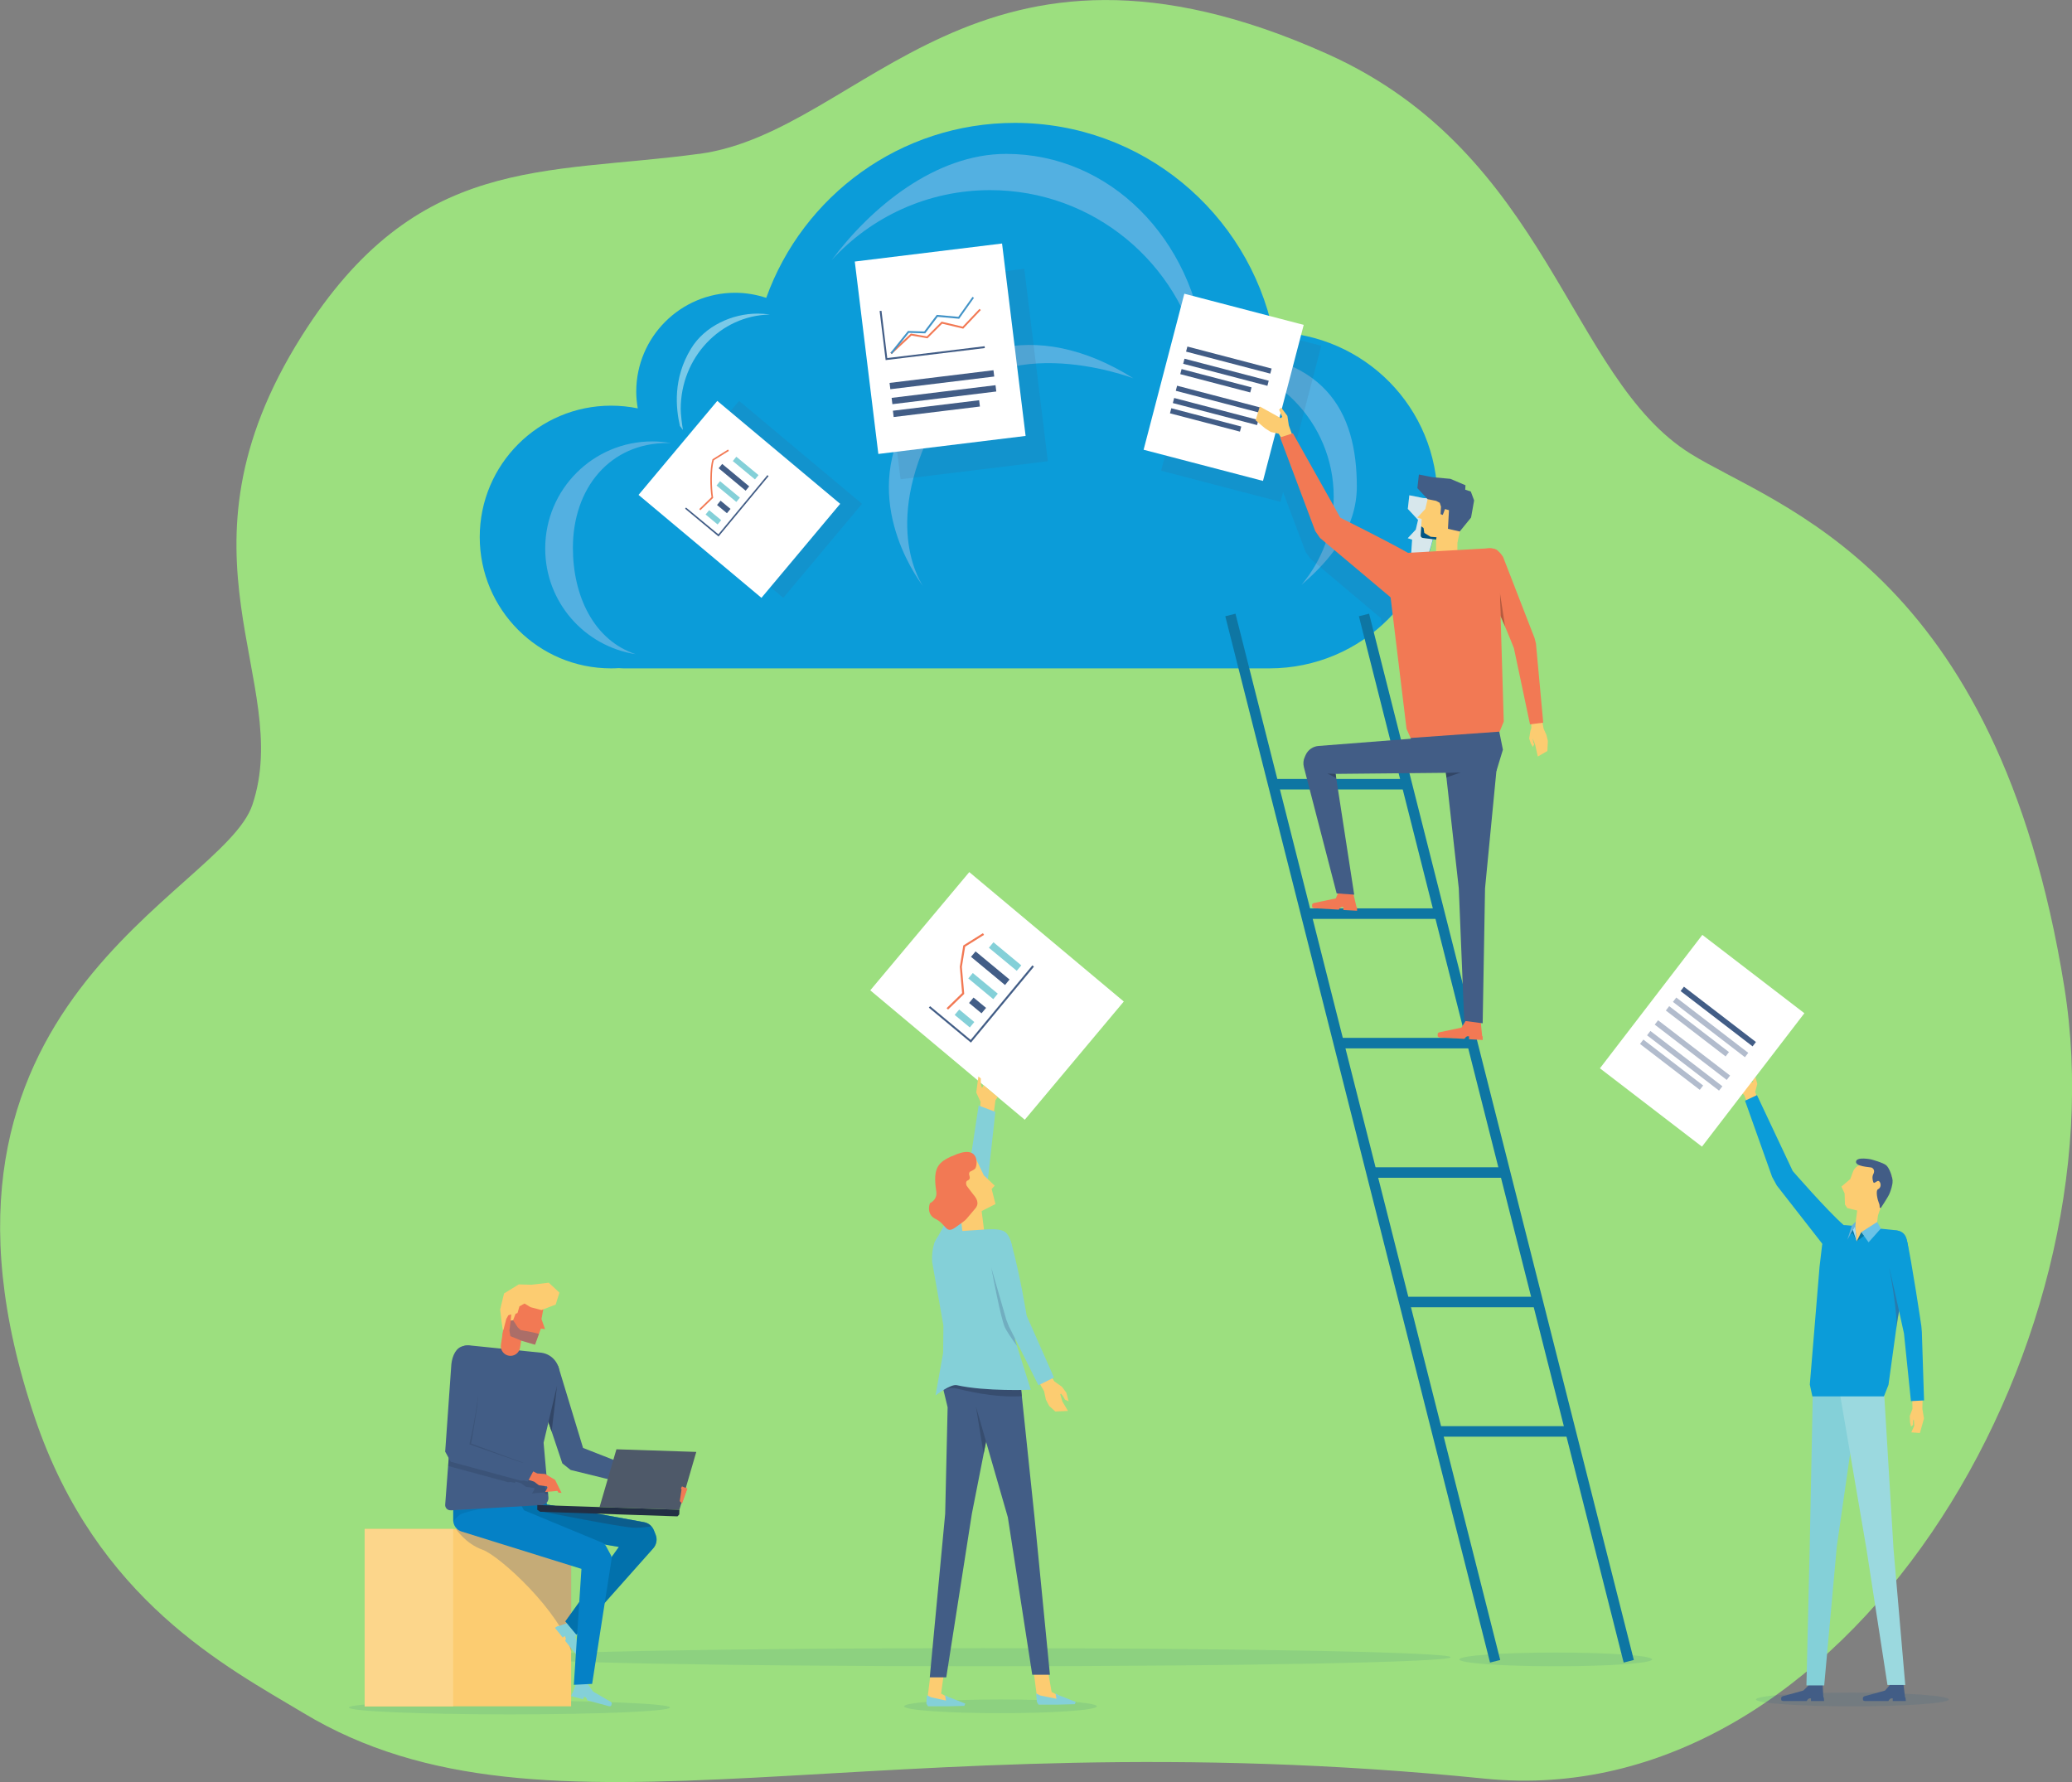 <svg xmlns="http://www.w3.org/2000/svg" id="Calque_2" data-name="Calque 2" viewBox="0 0 244.67 210.42"><rect x="0" y="0" width="244.67" height="210.42" fill="#808080" stroke="none"/><defs><style>      .cls-1, .cls-2, .cls-3 {        fill: #222f44;      }      .cls-4 {        fill: #9bd9df;      }      .cls-5, .cls-6 {        fill: #324666;      }      .cls-7, .cls-8 {        opacity: .1;      }      .cls-7, .cls-9 {        fill: #005384;      }      .cls-8, .cls-10, .cls-11, .cls-12 {        fill: #425d86;      }      .cls-9, .cls-2 {        opacity: .2;      }      .cls-13 {        fill: #4e5969;      }      .cls-14 {        fill: #0777a2;      }      .cls-15, .cls-16, .cls-3 {        opacity: .3;      }      .cls-17 {        fill: #0b9cd9;      }      .cls-18 {        fill: #e8f6f7;      }      .cls-19 {        fill: #fff;      }      .cls-20 {        opacity: .4;      }      .cls-21 {        fill: #66b3db;      }      .cls-10, .cls-22, .cls-23 {        opacity: .5;      }      .cls-24 {        fill: #fccc71;      }      .cls-25 {        fill: none;      }      .cls-26 {        fill: #53b0e1;      }      .cls-27 {        fill: #6bc3e7;      }      .cls-28 {        fill: #9cdf7f;      }      .cls-12 {        opacity: .15;      }      .cls-16, .cls-23 {        fill: #006293;      }      .cls-29 {        fill: #0e76a3;      }      .cls-30 {        fill: #b55b3f;      }      .cls-31 {        fill: #84d0d8;      }      .cls-32 {        fill: #b2bccd;      }      .cls-33 {        fill: #fcd68b;      }      .cls-34 {        fill: #f27954;      }      .cls-6 {        opacity: .7;      }      .cls-35 {        fill: #0581c6;      }      .cls-36 {        fill: #a5dbef;      }      .cls-37 {        fill: #005484;      }      .cls-38 {        fill: #2a2a3b;      }      .cls-39 {        fill: #4293c7;      }    </style></defs><g id="Calque_1-2" data-name="Calque 1"><g><path class="cls-28" d="M82.57,18.17c19.5-2.64,32.75-30.39,74.19-11.79,26.21,11.76,28.42,38.2,42.86,47.19,10.08,6.29,36.19,13.42,44.14,62.96,6.9,43.01-25.93,97.78-68.42,93.49-72.87-7.36-110.63,9.63-139.51-7.75-9.05-5.44-24.42-13.31-31.7-34.81-16.6-49.05,22.13-61.87,25.67-72.42,4.93-14.66-10.45-29.52,5.8-55.32,13.59-21.58,28.63-19.07,46.98-21.56Z"></path><g><g><path class="cls-17" d="M150.34,39.2c-2.99-14.11-15.5-24.69-30.5-24.69-13.53,0-25.04,8.62-29.36,20.66-1.16-.38-2.39-.6-3.67-.6-6.45,0-11.68,5.23-11.68,11.68,0,.67.07,1.33.18,1.97-1.02-.21-2.07-.32-3.15-.32-8.56,0-15.51,6.94-15.51,15.51s6.94,15.51,15.51,15.51c.31,0,.61-.01.91-.03.19.01.38.03.58.03h75.78s.06,0,.09,0c.12,0,.25,0,.37,0,10.97,0,19.86-8.89,19.86-19.86s-8.66-19.62-19.42-19.85Z"></path><g><path class="cls-26" d="M67.65,64.69c0-7.06,4.38-12.38,11.16-12.38.16,0,.31.02.46.02-.73-.13-1.47-.21-2.24-.21-6.99,0-12.65,5.66-12.65,12.65,0,6.32,4.63,11.54,10.69,12.48-4.95-1.65-7.42-6.87-7.42-12.56Z"></path><path class="cls-26" d="M160.22,57.45c0-8.83-3.7-16.08-17.9-15.98-1.39-13.33-11.28-23.3-23.51-23.3-8.36,0-15.97,6.32-20.6,12.54,4.63-5.07,11.3-8.26,18.71-8.26,12.19,0,22.36,8.6,24.79,20.07,8.75.19,15.78,7.34,15.78,16.13,0,3.96-1.43,7.59-3.8,10.4,3.45-2.97,6.53-6.7,6.53-11.61Z"></path><g class="cls-22"><path class="cls-18" d="M90.87,37.13c-.46-.06-.93-.1-1.41-.1-2.97,0-6.23,1.44-7.87,4.15-2.14,3.52-1.79,6.99-1.3,9.13.04,0,.31.44.35.45-.1-.61-.26-1.82-.26-2.46,0-6.09,4.68-11.03,10.5-11.16Z"></path></g><path class="cls-26" d="M109.01,69.22s-7.24-9.09-2.36-18.78c4.88-9.7,15.62-13.07,27.18-5.77,0,0-17.15-6.6-23.49,5.52-6.35,12.13-1.33,19.03-1.33,19.03Z"></path></g></g><path class="cls-7" d="M172.33,195.94c0,.45,5.09.81,11.38.81s11.38-.36,11.38-.81-5.09-.81-11.38-.81-11.38.36-11.38.81Z"></path><path class="cls-7" d="M60.87,195.68c0,.59,24.72,1.07,55.22,1.07s55.22-.48,55.22-1.07-24.72-1.07-55.22-1.07-55.22.48-55.22,1.07Z"></path><g><g><rect class="cls-29" x="160.3" y="70.67" width="1.24" height="127.44" transform="translate(-28.05 43.58) rotate(-14.2)"></rect><rect class="cls-29" x="176.08" y="70.67" width="1.24" height="127.44" transform="translate(-27.57 47.45) rotate(-14.2)"></rect><rect class="cls-29" x="150.34" y="91.98" width="15.79" height="1.24"></rect><rect class="cls-29" x="153.98" y="107.26" width="15.79" height="1.24"></rect></g><g><rect class="cls-29" x="157.95" y="122.55" width="15.79" height="1.24"></rect><rect class="cls-29" x="161.82" y="137.83" width="15.79" height="1.24"></rect><rect class="cls-29" x="165.66" y="153.12" width="15.79" height="1.24"></rect><rect class="cls-29" x="169.69" y="168.4" width="15.79" height="1.24"></rect></g></g><path class="cls-25" d="M168.44,67.54v-1.38s-.02,0-.02,0c-.19.48-.39.96-.61,1.42l.63-.04Z"></path><path class="cls-12" d="M167.82,67.58l-2.53.14s-.09.02-.14.02c-2.33-1.35-8.01-4.16-8.01-4.16l-4.82-8.57,3.7-14.18-14.1-3.68-4.81,18.43,14.1,3.68.3-1.17,2.66,7.07.56.81,8.34,7.03h0s.09.79.09.79c1.93-1.74,3.51-3.85,4.64-6.22Z"></path><path class="cls-18" d="M166.42,58.48l-.18,1.61,1.21,1.3-.27,1.15-.95,1.01.52.17-.06.86-.07,1.05c-.01.16.1.3.26.32l1.53.2c.85-2.21,1.33-4.6,1.33-7.1,0-.03,0-.06,0-.09l-1.72-.16-1.61-.32Z"></path><path class="cls-8" d="M166.42,58.48l-.18,1.61,1.21,1.3-.27,1.15-.95,1.01.52.17-.06.86-.07,1.05c-.01.16.1.3.26.32l1.53.2c.85-2.21,1.33-4.6,1.33-7.1,0-.03,0-.06,0-.09l-1.72-.16-1.61-.32Z"></path><g><rect class="cls-12" x="104.89" y="32.73" width="17.52" height="22.89" transform="translate(-4.53 14.13) rotate(-6.98)"></rect><g><rect class="cls-19" x="102.26" y="29.74" width="17.52" height="22.89" transform="translate(-4.18 13.79) rotate(-6.98)"></rect><g><rect class="cls-11" x="105.04" y="44.46" width="12.36" height=".75" transform="translate(-4.61 13.81) rotate(-6.96)"></rect><rect class="cls-11" x="105.29" y="46.23" width="12.36" height=".75" transform="translate(-4.83 13.85) rotate(-6.96)"></rect><rect class="cls-11" x="105.45" y="47.87" width="10.26" height=".75" transform="translate(-5.03 13.74) rotate(-6.95)"></rect></g><g><polygon class="cls-11" points="116.29 41.1 104.58 42.52 103.87 36.72 104.09 36.7 104.77 42.28 116.27 40.88 116.29 41.1"></polygon><polygon class="cls-34" points="105.29 41.81 105.14 41.65 107.56 39.39 109.45 39.72 111.19 37.98 113.67 38.57 115.66 36.47 115.82 36.61 113.74 38.81 111.25 38.22 109.52 39.95 107.63 39.62 105.29 41.81"></polygon><polygon class="cls-39" points="105.32 41.8 105.15 41.66 107.22 39.08 109.14 39.14 110.62 37.18 113.16 37.41 114.84 35.05 115.01 35.17 113.26 37.64 110.72 37.41 109.25 39.36 107.32 39.3 105.32 41.8"></polygon></g></g></g><g><path class="cls-7" d="M207.35,200.67c0,.45,5.09.81,11.38.81s11.38-.36,11.38-.81-5.09-.81-11.38-.81-11.38.36-11.38.81Z"></path><g><polygon class="cls-38" points="215.75 200.63 215.68 200.63 215.68 200.63 215.75 200.63"></polygon><path class="cls-11" d="M213.79,200.54h.06v.32h1.55l-.04-.43h-.05s0,0,0,0l-.09-1.6h-1.6v.13s-.68.66-.68.66l-2.43.67s-.18.08-.18.18v.18s.01.11.01.11c0,0,.03.05.22.1h2.77l.16-.22.16-.1h.14Z"></path><polygon class="cls-31" points="213.31 199.01 215.41 199.01 216.9 182.58 219.47 164.71 214.05 164.71 214.02 166.62 213.7 182.58 213.31 199.01"></polygon><g><path class="cls-11" d="M223.44,200.54h.06v.32h1.55l-.04-.43h-.05s0,0,0,0l-.2-1.6h-1.6v.13s-.57.66-.57.66l-2.43.67s-.18.08-.18.18v.18s.01.11.01.11c0,0,.03.05.22.1h2.77l.16-.22.16-.1h.14Z"></path><polygon class="cls-4" points="222.88 198.96 224.98 198.96 223.59 182.85 222.5 164.71 217.29 164.71 220.39 182.85 222.88 198.96"></polygon></g><g><g><path class="cls-24" d="M221.75,143.54l-3.61-.89-.28-.42-.04-1.31-.38-.81,1.05-.89.3-.83c.28-.77,1.15-1.14,1.9-.79l2.75,1.28-1.7,4.66Z"></path><path class="cls-24" d="M220.78,145.86l-1.13-.14c-.37-.05-.68-.21-.63-.58l.46-3.54,2.48.31-.42,3.36c-.05.37-.39.64-.76.59Z"></path></g><path class="cls-11" d="M223.49,139.45c-.03-.5-.36-1.49-.74-1.84-.36-.33-1.8-.71-1.8-.71,0,0-1.66-.34-1.78.23-.13.63,1.66.67,1.82.73.14.05.41.26.27.66-.05.13-.12.2-.15.46-.02.2.07.7.18.69.14,0,.38-.26.52-.23.27.07.43.75-.03.97-.36.18-.03,1.39.08,1.62.12.23.1.57.1.57l.13.04h0s.82-1.22,1.02-1.68c.16-.36.4-1.1.37-1.51Z"></path></g><g><path class="cls-24" d="M222.38,164.38h-8.23l-.29-1.35,1.12-13.55.3-2.47c.17-1.44,1.48-2.47,2.93-2.3l5.5.57c1.83.2,1.53,2.93,1.36,4.38l-1.11,5.76-1.05,7.63-.53,1.33Z"></path><path class="cls-17" d="M222.47,164.88h-8.46l-.3-1.39,1.15-13.92.3-2.53c.18-1.48,1.52-2.54,3.01-2.36l.9.09.17,1.81,1.47-1.64,3.11.32c1.88.2,1.58,3.01,1.4,4.5l-1.14,5.92-1.08,7.84-.54,1.37Z"></path></g><g><g><polygon class="cls-24" points="204.64 127.97 205.22 126.73 206.12 127.46 206.83 127.83 207.02 127.75 207 127.55 207.29 127.18 207.51 127.98 207.26 128.93 207.6 129.88 206.43 130.47 205.95 129.28 205.36 128.85 204.64 127.97"></polygon><path class="cls-17" d="M217.5,146.76l.17-.17c.36-.36.83-1.25.04-1.93-1.99-1.75-6.02-6.39-6.02-6.39l-4.22-8.96-1.41.66,3.2,9,.55,1.01,5.31,6.8c.59.83,1.64.71,2.37,0Z"></path></g><g><rect class="cls-19" x="191.07" y="115.29" width="19.86" height="15.19" transform="translate(-18.87 207.51) rotate(-52.49)"></rect><g><rect class="cls-32" x="199.53" y="118.65" width=".65" height="10.72" transform="translate(-20.23 206.98) rotate(-52.48)"></rect><rect class="cls-32" x="198.61" y="119.89" width=".65" height="10.72" transform="translate(-21.59 206.68) rotate(-52.46)"></rect><rect class="cls-32" x="197.07" y="121.28" width=".65" height="8.9" transform="translate(-22.57 205.67) rotate(-52.47)"></rect></g><g><rect class="cls-11" x="202.58" y="114.69" width=".65" height="10.72" transform="translate(-15.91 207.81) rotate(-52.47)"></rect><rect class="cls-32" x="201.66" y="115.94" width=".65" height="10.72" transform="translate(-17.26 207.56) rotate(-52.46)"></rect><rect class="cls-32" x="200.11" y="117.33" width=".65" height="8.9" transform="translate(-18.24 206.54) rotate(-52.47)"></rect></g></g></g><g><g><polygon class="cls-21" points="218.67 144.72 219.14 144.24 219.07 144.76 218.14 146.39 218.67 144.72"></polygon><polygon class="cls-27" points="222.1 145.06 221.66 144.29 219.79 145.49 220.65 146.69 222.1 145.06"></polygon></g><polygon class="cls-14" points="219.79 145.49 219.24 146.58 220.1 145.93 219.79 145.49"></polygon><polygon class="cls-14" points="218.8 145.23 219.23 146.55 218.75 145.59 218.47 145.81 218.8 145.23"></polygon><polygon class="cls-36" points="219.24 146.58 219.07 144.76 218.8 145.23 219.24 146.58"></polygon></g><g><g><polygon class="cls-24" points="226.71 169.21 225.69 169.13 226.04 168.36 226 167.69 225.95 167.61 225.9 167.84 225.89 168.26 225.66 168.46 225.55 167.95 225.51 167.2 225.83 166.37 225.81 164.92 227.04 164.97 227 166.34 227.19 167.49 226.71 169.21"></polygon><path class="cls-17" d="M222.96,145.49l-.07.03c-.57.31-.46,1.53-.21,2.48.64,2.47,2.15,9.46,2.15,9.46l.82,7.98,1.55-.08-.26-8.08-.06-.7s-1.14-7.69-1.72-10.21c-.25-1.08-1.25-1.28-2.2-.89Z"></path></g><path class="cls-10" d="M223.11,149.79s1.1,5.79.78,7.26l.36-2.25-1.13-5.01Z"></path></g></g></g><path class="cls-7" d="M41.2,201.62c0,.45,8.49.81,18.96.81s18.96-.36,18.96-.81-8.49-.81-18.96-.81-18.96.36-18.96.81Z"></path><polygon class="cls-2" points="64.75 176.48 64.72 176.42 64.73 176.48 64.75 176.48"></polygon><g><g><rect class="cls-24" x="43.06" y="180.54" width="24.38" height="20.94"></rect><rect class="cls-33" x="43.06" y="180.54" width="10.45" height="20.94"></rect></g><g class="cls-15"><path class="cls-11" d="M53.85,180.54s1.12,1.74,3.13,2.45c2.01.71,9.26,7.36,10.47,12.03v-14.48h-13.59Z"></path></g></g><g><g><g><path class="cls-31" d="M66.74,193.23l-.04-.05-.25.18-.92-1.15.34-.22.03.04h0s1.67-.58,1.67-.58l.81,1.04-.45.82.96,2.22s.05.19-.03.24l-.14.11-.09.06s-.05,0-.21-.1l-1.67-2.08.06-.25-.02-.18-.08-.11Z"></path><path class="cls-35" d="M68.07,193.03l-1.31-1.58,6.32-8.79-17.84-3.05v-3.13h8.84l.53,1.17,11.45,2.09c.52.1.95.45,1.15.94l.21.53c.22.54.11,1.17-.28,1.61l-9.08,10.21Z"></path><path class="cls-23" d="M68.07,193.03l-1.31-1.58,6.32-8.79-17.84-3.05v-3.13h8.84l.53,1.17,11.45,2.09c.52.1.95.45,1.15.94l.21.53c.22.54.11,1.17-.28,1.61l-9.08,10.21Z"></path></g><g><path class="cls-31" d="M69.02,200.38l-.06-.02-.09.29-1.43-.38.14-.38h.05s0,0,0,0l.51-1.39,1.27.36.62.87,2.09,1.22s.15.12.12.21l-.05.17-.03.1s-.04.04-.23.04l-2.57-.69-.1-.24-.12-.13-.12-.04Z"></path><path class="cls-35" d="M69.92,198.83l-2.16.11.9-13.69-14.16-4.41c-.58-.18-.98-.72-.98-1.32v-2.6s7.47-.22,7.47-.22l.88,1.63,9.19,3.81c.21.07.38.21.49.41l.57,1.05c.09.16.12.35.09.54l-2.29,14.7Z"></path></g></g><g><path class="cls-9" d="M56.97,178.12s-2.23.44-2.63.72c-.47.33-.83.84-.83.84v-1.36l3.46-.2Z"></path><g><path class="cls-11" d="M53.22,178.34l10.76-.62c.47-.03.82-.44.78-.9l-.57-6.47,1.85-7.8c.2-1.36-.73-2.62-2.09-2.82l-7.93-.81c-1.36-.2-2.11.14-2.31,1.49l-.05,2.8-1.09,14.46c-.03.37.28.69.65.66Z"></path><g><g><polygon class="cls-34" points="77.69 174.59 78.65 174.86 79.62 174.47 80.73 174.6 80.64 174.91 79.8 175.01 79.76 175.2 81.16 175.77 80.53 177.52 79.64 177.21 79.01 176.89 78.4 176.24 77.09 175.64 77.69 174.59"></polygon><path class="cls-11" d="M62.79,162.02s1.07-1,1.57-1.28c.41-.23,1.44.16,1.59.68.7,2.32,2.9,9.55,2.9,9.55l9.24,3.62-.58,1.47-10.13-2.49-.98-.78-3.61-10.78Z"></path></g><polygon class="cls-5" points="65.78 163.61 64.76 167.93 65.14 169.05 65.78 163.61"></polygon></g><g><g><g><polygon class="cls-34" points="59.33 157.65 63.18 158.78 63.87 156.88 64.36 156.94 63.94 155.75 64.42 153.17 60.32 152.4 59.33 157.65"></polygon><path class="cls-34" d="M60.4,156.38h0c.63,0,1.15.51,1.15,1.15v2.59h-2.29v-2.59c0-.63.51-1.15,1.15-1.15Z" transform="translate(95.76 323.89) rotate(-171.16)"></path></g><polygon class="cls-24" points="63.94 154.69 62.65 154.35 61.94 153.92 61.34 154.25 61.11 155.04 60.88 155.13 60.59 155.89 60.31 155.94 60.37 155.2 60.03 155.3 59.78 155.75 59.45 157.02 59.37 157.05 59.22 156.01 59.06 154.62 59.52 152.73 61.26 151.66 62.77 151.7 64.8 151.46 66.06 152.63 65.62 154.04 63.94 154.69"></polygon></g><g class="cls-20"><polygon class="cls-11" points="61.61 158.32 60.27 157.77 60.15 157.11 60.31 155.94 60.59 155.89 61.13 156.72 61.48 157.05 62.86 157.31 63.64 157.5 63.18 158.78 61.61 158.32"></polygon></g></g><g><path class="cls-2" d="M62.84,174.26l-.95-.07-.48-.24.11-.2-.6-.24-.27-.42-6.76-2.35s1.65-6.96,1.15-10.03c-.11-.65-.36-1.22-.8-1.48-.27.25-.44.62-.52,1.17l-.05,2.8-.75,9.9,7.05,1.91.38-.02.44.11.09-.16.65.2.57.42.95.14.09.11-.32.54,1.45-.13.12.22.34.02v-.06s-.74-1.47-.74-1.47l-1.16-.69Z"></path><path class="cls-2" d="M61.22,172.66l-5.97-2.01.03-.14s.84-3.88,1.19-6.22l-.1,1.65c-.31,2-.63,4-.74,4.51l6.2,2.29-.61-.07Z"></path><g><polygon class="cls-34" points="63.44 173.98 64.39 174.05 65.55 174.74 66.31 176.28 65.94 176.25 65.82 176.04 64.37 176.17 64.68 175.63 64.59 175.51 63.64 175.38 63.07 174.95 61.87 174.57 62.55 173.54 63.44 173.98"></polygon><path class="cls-11" d="M54.76,158.91l.21-.03c.98-.14,1.45.67,1.61,1.64.5,3.07-1.15,10.03-1.15,10.03l6.76,2.35.27.42.6.24-.73,1.37-.44-.11-.38.02-8.28-2.24-.66-1.19.73-10.34c.11-.97.55-2,1.45-2.13Z"></path></g></g><g><g><polygon class="cls-16" points="76.07 179.74 76.07 179.74 74.66 179.48 76.07 179.74 76.07 179.74"></polygon><polygon class="cls-1" points="64.78 177.68 64.78 177.68 74.66 179.48 64.78 177.68"></polygon><path class="cls-3" d="M76.07,179.74h0l-1.41-.26-9.88-1.8-.53.85s8.61,1.71,10.42,1.85c.75.06,1.54-.05,2.25-.15-.22-.25-.52-.43-.86-.49Z"></path></g><g><g><polygon class="cls-13" points="70.8 177.95 80.23 178.27 82.22 171.44 72.79 171.13 70.8 177.95"></polygon><polygon class="cls-1" points="63.44 178.27 63.79 178.51 80 179.05 80.21 178.82 80.23 178.27 63.45 177.71 63.44 178.27"></polygon></g><polygon class="cls-34" points="81.16 175.77 80.53 175.51 80.4 175.77 80.48 175.87 80.27 177.25 80.53 177.52 81.16 175.77"></polygon></g></g></g></g></g><g><path class="cls-7" d="M106.76,201.48c0,.45,5.09.81,11.38.81s11.38-.36,11.38-.81-5.09-.81-11.38-.81-11.38.36-11.38.81Z"></path><g><g><g><g><polygon class="cls-24" points="111.6 196.53 111.13 199.98 111.66 200.27 113.29 201 113.29 201.38 109.73 201.43 109.46 201.07 110.03 196.39 111.6 196.53"></polygon><polygon class="cls-31" points="111.98 200.37 111.59 200.15 111.7 200.8 109.94 200.41 109.45 200.16 109.39 201.16 109.58 201.48 110.45 201.48 111.87 201.48 113.87 201.43 113.99 201.16 111.98 200.37"></polygon></g><polygon class="cls-11" points="111.74 198.06 109.79 198.06 111.61 178.75 111.9 166.17 111.34 163.85 111.6 162.37 117.59 162.43 116.67 169.05 114.76 178.75 111.74 198.06"></polygon></g><g><g><g><polygon class="cls-24" points="123.63 196.67 124.18 199.78 124.71 200.06 126.34 200.79 126.34 201.18 122.77 201.23 122.51 200.87 121.95 196.51 123.63 196.67"></polygon><polygon class="cls-31" points="125.03 200.17 124.64 199.95 124.75 200.59 122.83 200.2 122.35 199.95 122.44 200.96 122.63 201.28 123.49 201.28 124.92 201.28 126.92 201.23 127.03 200.96 125.03 200.17"></polygon></g><polygon class="cls-11" points="123.98 197.75 121.89 197.75 119.01 179.16 114.22 162.54 120.42 162.54 122.16 179.16 123.98 197.75"></polygon></g><polygon class="cls-6" points="115.24 166.08 116.44 170.23 116.15 171.66 115.24 166.08"></polygon></g></g><g><g><g><rect class="cls-19" x="108.63" y="105.7" width="18.21" height="23.8" transform="translate(-48.02 132.34) rotate(-50.05)"></rect><g><g><g><polygon class="cls-31" points="114.52 121.32 114.85 120.92 115.05 120.68 113.27 119.2 112.73 119.84 114.52 121.32"></polygon><polygon class="cls-11" points="115.9 119.65 116.24 119.25 116.44 119.01 114.96 117.79 114.43 118.43 115.9 119.65"></polygon><polygon class="cls-31" points="117.29 117.98 117.63 117.57 117.82 117.33 114.87 114.89 114.34 115.53 117.29 117.98"></polygon><polygon class="cls-11" points="118.68 116.31 119.01 115.9 119.21 115.66 115.2 112.34 114.66 112.98 118.68 116.31"></polygon><polygon class="cls-31" points="120.06 114.63 120.4 114.23 120.6 113.99 117.31 111.26 116.77 111.91 120.06 114.63"></polygon></g><polygon class="cls-11" points="122.09 114.14 114.65 123.11 109.68 118.98 109.83 118.81 114.62 122.79 121.91 113.99 122.09 114.14"></polygon></g><polygon class="cls-34" points="113.86 117.36 111.95 119.21 111.78 119.04 113.61 117.26 113.34 114.15 113.75 111.64 116.07 110.19 116.2 110.39 113.97 111.78 113.58 114.17 113.86 117.36"></polygon></g></g><g><polygon class="cls-24" points="116.03 128.39 115.91 128.4 115.82 127.93 115.82 127.34 115.53 127.11 115.28 129.01 115.79 130.11 115.66 131.49 117.31 131.71 117.55 129.91 117.81 129.54 116.12 128.12 116.03 128.39"></polygon><path class="cls-31" d="M111.42,148.61c-.27-.13-.48-.25-.48-.25-.58-.28-.83-1.19-.52-1.75,1.65-2.91,3.8-7.25,3.8-7.25l1.34-8.82,1.98.75-.95,8.54-.23.94-3.08,8.24c-.27.57-1.46-.21-1.88-.4Z"></path></g></g><g><path class="cls-6" d="M111.44,164.12s.77-.34,1.51-.17c.74.16,4.2,1.12,7.71.91l-.14-1.47s-4.04.16-5.02,0c-.99-.16-3.01-.97-4.07.73Z"></path><g><g><g><polygon class="cls-24" points="113.85 144.05 117.55 142.17 117.1 140.4 117.46 140 116.17 138.78 115.14 136.62 111.04 138.82 113.85 144.05"></polygon><path class="cls-24" d="M114.37,146.09l1.3-.17c.34-.04.58-.35.53-.69l-.45-3.51-2.53.33.45,3.51c.04.34.35.58.69.53Z"></path></g><path class="cls-34" d="M112.38,136.52c-1.46.7-2.29,1.23-1.82,4.16.1.63-.22,1.13-.75,1.39-.15.42-.31,1.39.68,1.87,1.27.62,1.17,1.83,2.33.99.86-.62,1.09-.76,1.31-1.01.09-.1.88-1.05.99-1.17.61-.66.16-1.29-.16-1.67-.25-.29-.67-.89-.8-1.05-.07-.08-.18-.55.1-.64.46-.17.15-.63.17-.79.01-.12.08-.23.08-.23,0,0,.56-.25.66-.41.29-.48.5-3-2.76-1.43Z"></path></g><path class="cls-31" d="M110.47,164.77l.9-5.03.03-3.23-1.33-7.51c-.09-1.52.3-3.45,1.82-3.54l.55-.03,4.25-.28h.1s1.11-.08,1.7.21c1.66.83,1.02,5.42,1.02,5.42l.2,5.48.17,2.01,1.84,5.83s-5.31.23-8.74-.54c-.73-.16-2.51,1.21-2.51,1.21Z"></path></g></g><g><g><polygon class="cls-24" points="123.8 162 124.5 163.11 125.4 163.75 125.92 164.45 126.19 165.46 125.75 165.26 125.56 164.91 125.29 164.56 125.2 164.64 125.46 165.5 126.11 166.6 124.62 166.67 123.89 166.01 123.5 165.26 123.29 164.27 122.44 162.78 123.8 162"></polygon><path class="cls-31" d="M117.63,145.42c.29-.1.54-.07.54-.07.63-.1,1.12.92,1.28,1.54,1.05,3.85,1.78,8.46,1.78,8.46l3.23,7.31-1.84.91-3.48-6.96-.35-.9-2.18-7.58c-.25-2.32.25-2.42,1.03-2.7Z"></path></g><g class="cls-15"><path class="cls-11" d="M118.79,155.7l-1.73-6s1.14,6.21,1.64,7.12c.49.91,1.38,2.08,1.38,2.08l-.2-.62-.03-.24-.72-1.43-.35-.9Z"></path></g></g></g></g></g><g><rect class="cls-12" x="82.64" y="49.51" width="14.48" height="18.93" transform="translate(-13.04 90) rotate(-50.05)"></rect><g><rect class="cls-19" x="80.06" y="49.51" width="14.48" height="18.93" transform="translate(-13.96 88.02) rotate(-50.05)"></rect><g><g><g><path class="cls-31" d="M84.74,61.93c.1-.12.33-.4.42-.51l-1.42-1.18-.42.51,1.42,1.18Z"></path><path class="cls-11" d="M85.84,60.6c.1-.12.33-.39.42-.51l-1.17-.97-.42.51,1.17.97Z"></path><path class="cls-31" d="M86.95,59.27c.1-.12.33-.4.42-.51l-2.34-1.94-.42.51,2.34,1.94Z"></path><path class="cls-11" d="M88.05,57.94c.1-.12.33-.4.42-.51l-3.19-2.65-.42.51,3.19,2.65Z"></path><path class="cls-31" d="M89.15,56.61c.1-.12.33-.4.42-.51l-2.62-2.17-.42.51,2.62,2.17Z"></path></g><polygon class="cls-11" points="90.76 56.22 84.85 63.35 80.9 60.07 81.01 59.93 84.83 63.09 90.62 56.1 90.76 56.22"></polygon></g><path class="cls-34" d="M84.22,58.78l-1.52,1.47-.13-.14,1.45-1.41c-.19-1.13-.22-3.37.11-4.47l1.84-1.15.1.16-1.77,1.1c-.34,1.08-.27,3.33-.09,4.43Z"></path></g></g></g><g><g><g><path class="cls-34" d="M173.4,122.37h.07s0,.34,0,.34l1.62.09-.02-.45h-.05s0,0,0,0l-.19-1.9-1.64-.1-.62.99-2.6.55s-.2.07-.2.18v.19s0,.12,0,.12c0,0,.03.05.22.12l2.92.17.18-.22.17-.09h.14Z"></path><polygon class="cls-11" points="172.9 120.54 175.08 120.83 175.36 104.89 176.7 91.05 177.47 88.52 177.04 86.4 172.19 86.74 170.25 86.88 172.26 104.89 172.9 120.54"></polygon></g><g><g><g><path class="cls-34" d="M158.56,107.11h.07s0,.34,0,.34l1.62.09-.02-.45h-.05s0,0,0,0l-.43-1.8-1.64-.1-.37.89-2.6.55s-.2.07-.2.18v.19s0,.12,0,.12c0,0,.03.05.22.12l2.92.17.18-.22.17-.09h.14Z"></path><path class="cls-11" d="M157.84,105.49l2.07.15-2.2-14.26,13.29-.13,5.7-.21.35-2.55-.02-2.11.18-.98-10.73,1.13.12.7-10.89.85c-.66.05-1.24.44-1.52,1.04l-.1.22c-.19.39-.23.83-.12,1.25l3.86,14.88Z"></path></g><polygon class="cls-5" points="156.75 91.34 157.71 91.39 157.78 91.86 156.75 91.34"></polygon></g><polygon class="cls-5" points="172.49 91.21 170.8 91.8 170.74 91.26 172.49 91.21"></polygon></g></g><g><g><g><rect class="cls-19" x="134.96" y="38.44" width="19.04" height="14.57" transform="translate(63.76 173.98) rotate(-75.37)"></rect><g><rect class="cls-11" x="143.58" y="42" width=".62" height="10.28" transform="translate(61.87 174.42) rotate(-75.34)"></rect><rect class="cls-11" x="143.23" y="43.44" width=".62" height="10.28" transform="translate(60.24 175.18) rotate(-75.35)"></rect><rect class="cls-11" x="142.05" y="45.32" width=".62" height="8.54" transform="translate(58.36 174.76) rotate(-75.34)"></rect></g><g><rect class="cls-11" x="144.79" y="37.37" width=".62" height="10.28" transform="translate(67.28 172.15) rotate(-75.35)"></rect><rect class="cls-11" x="144.45" y="38.81" width=".62" height="10.28" transform="translate(65.61 172.88) rotate(-75.34)"></rect><rect class="cls-11" x="143.26" y="40.69" width=".62" height="8.54" transform="translate(63.77 172.49) rotate(-75.35)"></rect></g></g><g><polygon class="cls-24" points="152.74 51.77 152.19 50.23 152.02 49.11 151.29 48.13 151.04 48.38 151.41 49.22 151.24 49.37 148.76 48 148.27 49.63 149.39 50.58 150.05 51 151 51.22 151.84 52.69 152.74 51.77"></polygon><path class="cls-34" d="M164.36,70.68l2.23-4.12c.29-.42.16-.99-.28-1.25-2.32-1.34-8.04-4.18-8.04-4.18l-5.6-9.97-1.51.49,4.15,11.06.56.81,8.5,7.15Z"></path></g></g><g><g><polygon class="cls-24" points="180.8 84.96 180.83 85.97 180.72 86.28 180.57 87.19 180.75 87.75 181 88.2 181.17 87.88 181.06 87.66 180.98 87.22 181.04 87.32 181.28 87.94 181.59 89.33 182.72 88.68 182.78 87.49 182.61 86.79 182.28 86.05 182 84.61 180.8 84.96"></polygon><path class="cls-34" d="M174.94,64.91l-.2.13c-.92.58-.73,1.59-.16,2.5,1.8,2.88,4.19,9,4.19,9l1.9,8.99,1.56-.2-.86-9.35-.16-.63-3.72-9.59c-.5-.77-1.06-1.31-2.55-.84Z"></path></g><polygon class="cls-30" points="177.1 69.89 177.19 72.73 177.72 73.95 177.1 69.89"></polygon></g><g><g><g><g><path class="cls-24" d="M172.1,64.03l-4.09-.52c-.16-.02-.27-.16-.26-.32l.13-1.91-.52-.17.95-1.01.64-2.8,4.46,1.03-1.31,5.71Z"></path><path class="cls-24" d="M171.02,65.88h-.58c-.53,0-.87.15-.87-.39l.02-3.13h2.52s-.02,3.14-.02,3.14c0,.53-.53.38-1.07.37Z"></path></g><polygon class="cls-11" points="169.58 59.14 168.58 58.94 167.37 57.64 167.55 56.03 169.16 56.35 171.27 56.54 173.05 57.3 173.02 57.82 173.68 58.04 174.07 59.09 173.71 61.11 172.37 62.76 170.98 62.44 171.1 60.24 170.63 60.11 170.37 60.8 170.11 60.71 170.16 59.82 170.01 59.37 169.58 59.14"></polygon></g><path class="cls-34" d="M177.08,86.39l-10.51.75-.48-1.08-1.88-15.5-.32-2.39c-.1-1.5,1.03-2.8,2.53-2.9l9.43-.53c1.39.04,1.17.56,1.28,2.06l-.02,3.09.46,15.31-.49,1.2Z"></path></g><path class="cls-37" d="M169.63,63.44l-.7-.06-.74-.45-.09-.58-.27-.2-.07,1.05c-.01.16.1.3.26.32l1.56.2h0l.05-.27Z"></path></g></g></g></g></g></g></svg>